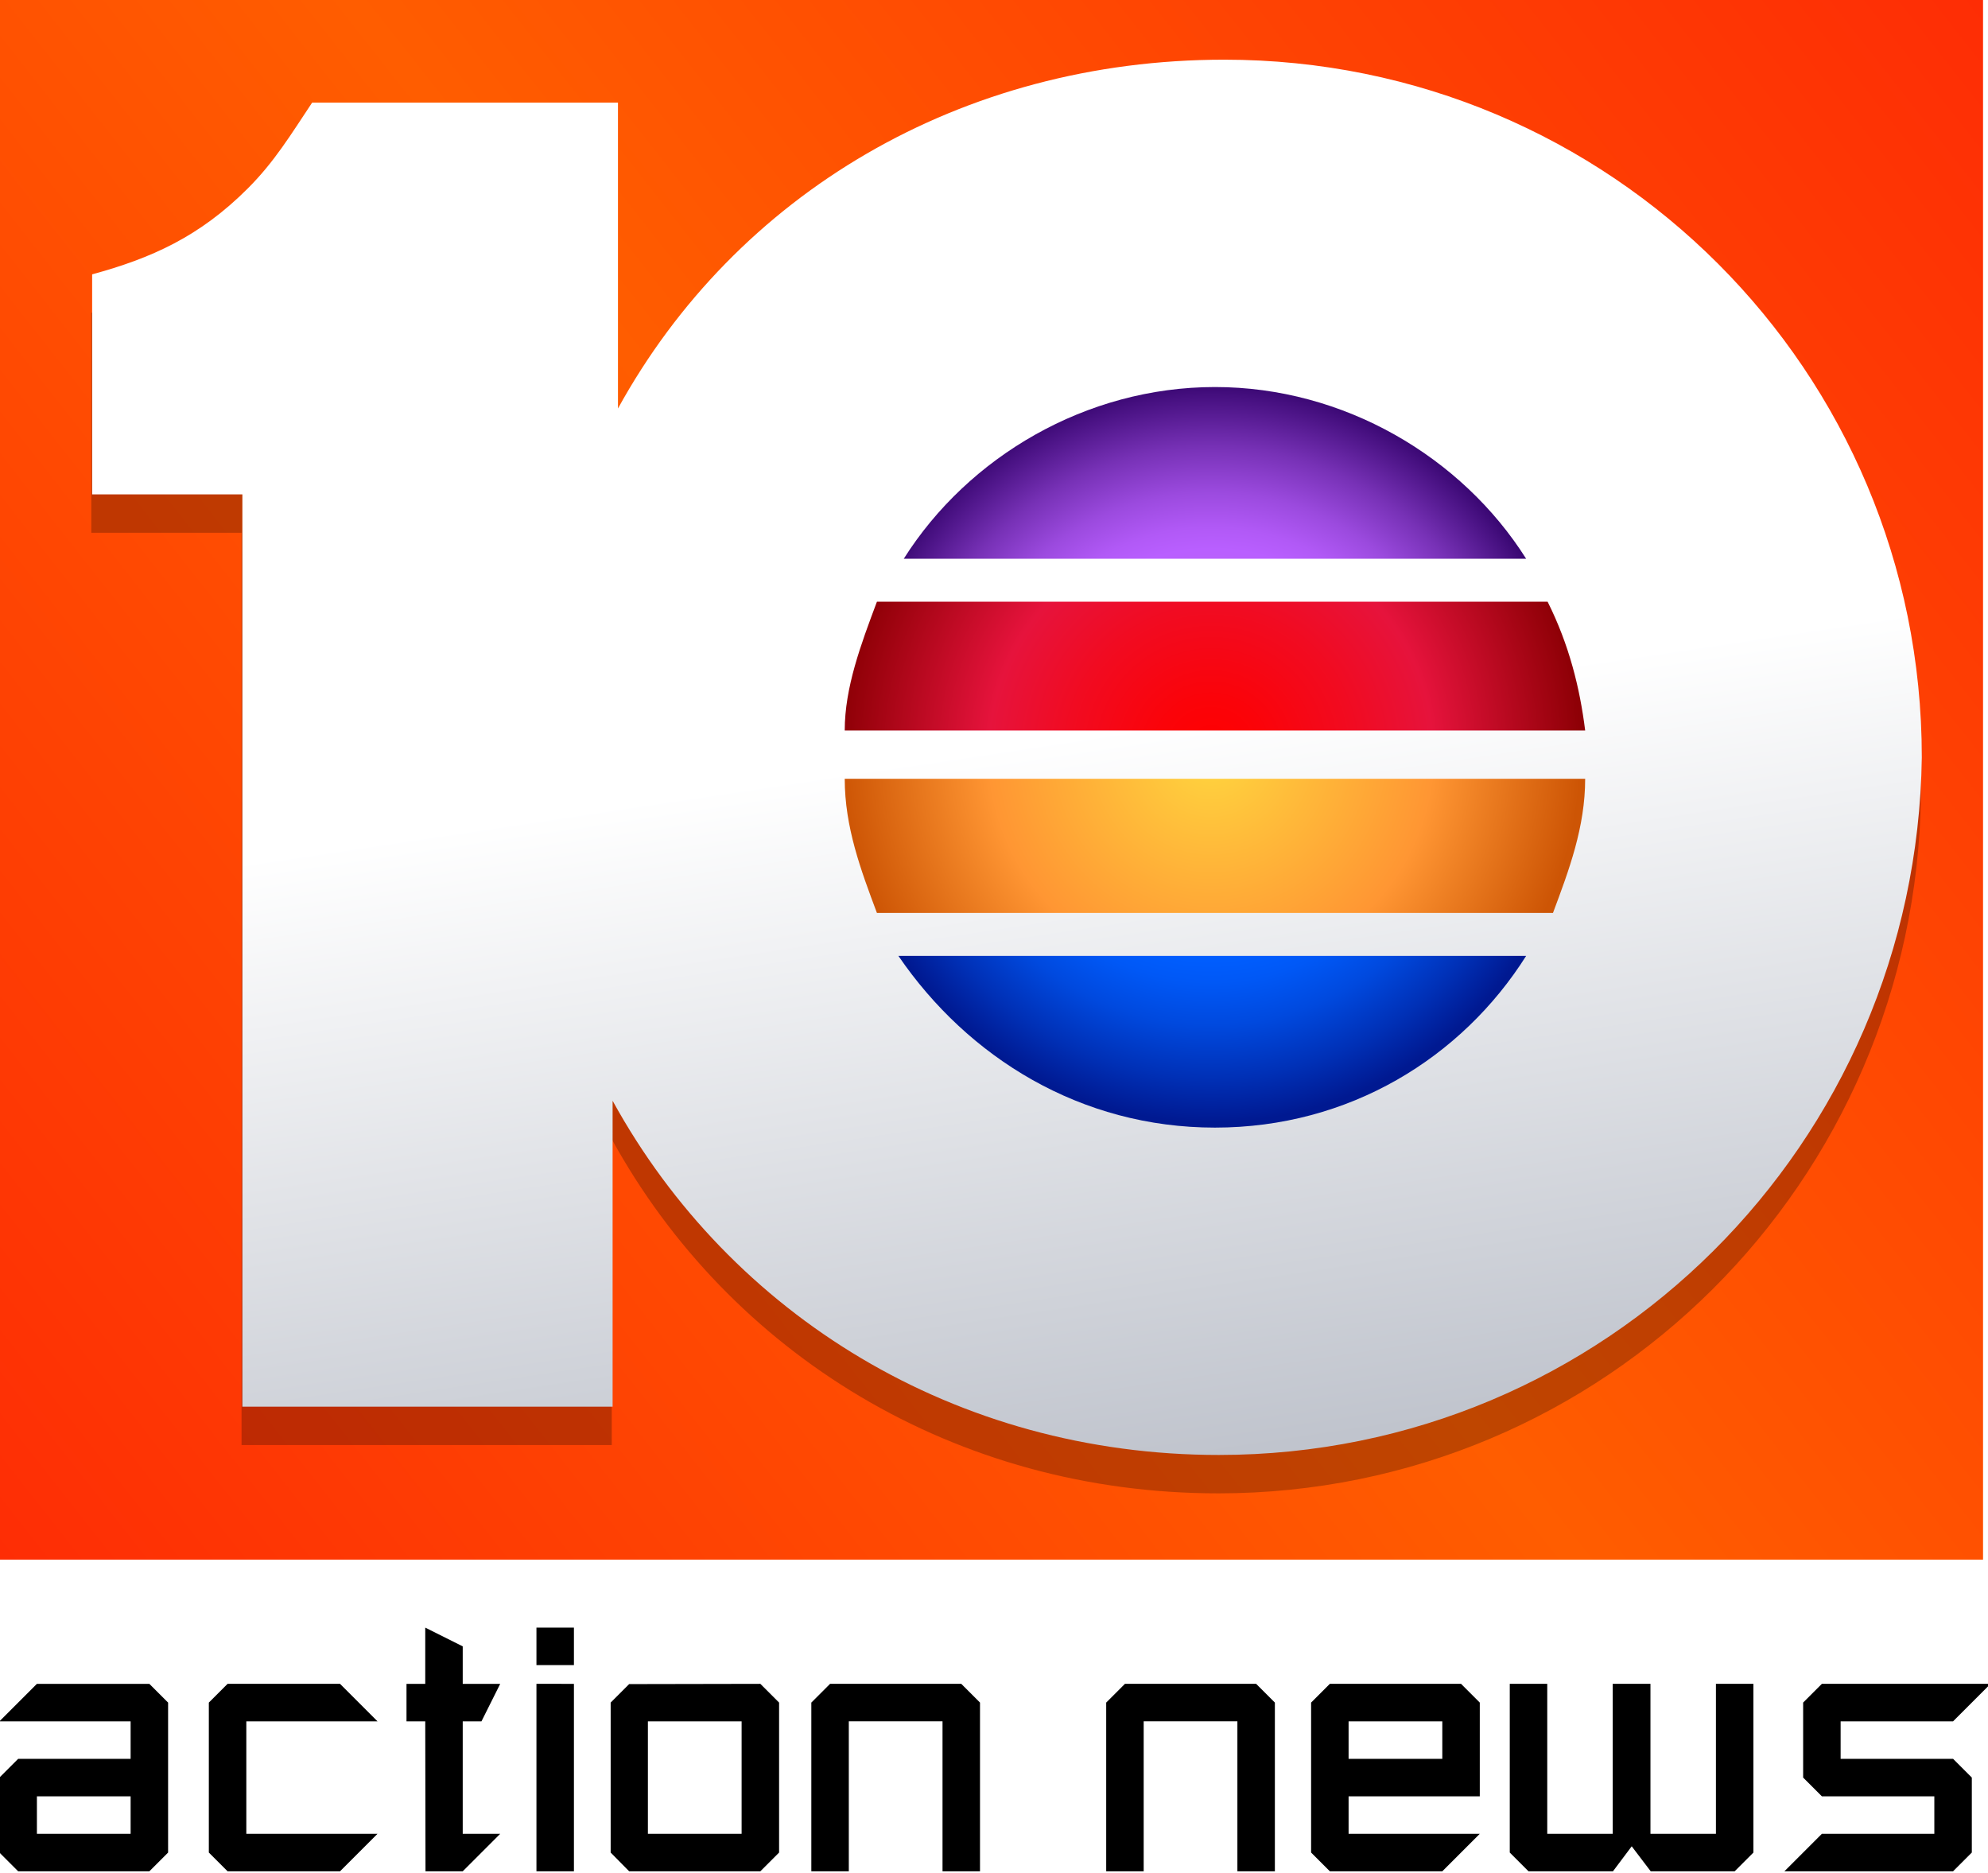<?xml version="1.0" encoding="UTF-8" standalone="no"?>
<!-- Created with Inkscape (http://www.inkscape.org/) -->

<svg
   width="264.586mm"
   height="249.26mm"
   viewBox="0 0 264.586 249.26"
   version="1.1"
   id="svg1"
   inkscape:version="1.4.2 (f4327f4, 2025-05-13)"
   sodipodi:docname="KPLG Channel 10 Action News (1999-2000).svg"
   xmlns:inkscape="http://www.inkscape.org/namespaces/inkscape"
   xmlns:sodipodi="http://sodipodi.sourceforge.net/DTD/sodipodi-0.dtd"
   xmlns:xlink="http://www.w3.org/1999/xlink"
   xmlns="http://www.w3.org/2000/svg"
   xmlns:svg="http://www.w3.org/2000/svg">
  <sodipodi:namedview
     id="namedview1"
     pagecolor="#ffffff"
     bordercolor="#000000"
     borderopacity="0.25"
     inkscape:showpageshadow="2"
     inkscape:pageopacity="0.0"
     inkscape:pagecheckerboard="true"
     inkscape:deskcolor="#d1d1d1"
     inkscape:document-units="mm"
     inkscape:zoom="0.68862935"
     inkscape:cx="499.54304"
     inkscape:cy="471.22592"
     inkscape:window-width="2560"
     inkscape:window-height="1369"
     inkscape:window-x="-8"
     inkscape:window-y="-8"
     inkscape:window-maximized="1"
     inkscape:current-layer="text1" />
  <defs
     id="defs1">
    <rect
       x="-197.494"
       y="-760.932"
       width="1518.959"
       height="511.16"
       id="rect1" />
    <linearGradient
       inkscape:collect="always"
       xlink:href="#linearGradient3079"
       id="linearGradient3081"
       x1="0"
       y1="100.944"
       x2="128.369"
       y2="0"
       gradientUnits="userSpaceOnUse" />
    <linearGradient
       inkscape:collect="always"
       id="linearGradient3079">
      <stop
         style="stop-color:#fe2d05;stop-opacity:1;"
         offset="0"
         id="stop3075" />
      <stop
         style="stop-color:#ff5d00;stop-opacity:1"
         offset="0.491"
         id="stop7735" />
      <stop
         style="stop-color:#fe2d05;stop-opacity:1"
         offset="1"
         id="stop3077" />
    </linearGradient>
    <linearGradient
       inkscape:collect="always"
       xlink:href="#linearGradient13311"
       id="linearGradient13313"
       x1="77.904"
       y1="94.169"
       x2="70.888"
       y2="47.279"
       gradientUnits="userSpaceOnUse"
       gradientTransform="translate(1)" />
    <linearGradient
       inkscape:collect="always"
       id="linearGradient13311">
      <stop
         style="stop-color:#c0c4cd;stop-opacity:1;"
         offset="0"
         id="stop13307" />
      <stop
         style="stop-color:#ffffff;stop-opacity:1"
         offset="1"
         id="stop13309" />
    </linearGradient>
    <radialGradient
       id="SVGID_3_"
       cx="204.144"
       cy="889.431"
       r="59.561"
       gradientTransform="matrix(0.402,0,0,0.402,-3.669,-308.839)"
       gradientUnits="userSpaceOnUse">
      <stop
         offset="0"
         style="stop-color:#FFD63F"
         id="stop47" />
      <stop
         offset="0.6"
         style="stop-color:#FF9633"
         id="stop49" />
      <stop
         offset="1"
         style="stop-color:#CD5505"
         id="stop51" />
    </radialGradient>
    <radialGradient
       id="SVGID_4_"
       cx="204.144"
       cy="889.431"
       r="59.561"
       gradientTransform="matrix(0.402,0,0,0.402,-3.669,-308.839)"
       gradientUnits="userSpaceOnUse">
      <stop
         offset="0"
         style="stop-color:#FF0000"
         id="stop56" />
      <stop
         offset="0.148"
         style="stop-color:#FB0309"
         id="stop58" />
      <stop
         offset="0.388"
         style="stop-color:#F10B21"
         id="stop60" />
      <stop
         offset="0.6"
         style="stop-color:#E6133C"
         id="stop62" />
      <stop
         offset="1"
         style="stop-color:#8E0006"
         id="stop64" />
    </radialGradient>
    <radialGradient
       id="SVGID_5_"
       cx="204.178"
       cy="889.431"
       r="59.535"
       gradientTransform="matrix(0.402,0,0,0.402,-3.669,-308.839)"
       gradientUnits="userSpaceOnUse">
      <stop
         offset="0"
         style="stop-color:#0362DB"
         id="stop69" />
      <stop
         offset="0.55"
         style="stop-color:#005EFF"
         id="stop71" />
      <stop
         offset="0.621"
         style="stop-color:#0058F6"
         id="stop73" />
      <stop
         offset="0.737"
         style="stop-color:#0049DE"
         id="stop75" />
      <stop
         offset="0.881"
         style="stop-color:#0030B6"
         id="stop77" />
      <stop
         offset="1"
         style="stop-color:#001991"
         id="stop79" />
    </radialGradient>
    <radialGradient
       id="SVGID_6_"
       cx="204.144"
       cy="889.431"
       r="59.561"
       gradientTransform="matrix(0.402,0,0,0.402,-3.669,-308.839)"
       gradientUnits="userSpaceOnUse">
      <stop
         offset="0"
         style="stop-color:#BF6BD4"
         id="stop84" />
      <stop
         offset="0.173"
         style="stop-color:#BE69DD"
         id="stop86" />
      <stop
         offset="0.454"
         style="stop-color:#BA62F5"
         id="stop88" />
      <stop
         offset="0.55"
         style="stop-color:#B95FFF"
         id="stop90" />
      <stop
         offset="0.609"
         style="stop-color:#B159F6"
         id="stop92" />
      <stop
         offset="0.705"
         style="stop-color:#9B4ADE"
         id="stop94" />
      <stop
         offset="0.826"
         style="stop-color:#7731B6"
         id="stop96" />
      <stop
         offset="0.966"
         style="stop-color:#450F7F"
         id="stop98" />
      <stop
         offset="1"
         style="stop-color:#380671"
         id="stop100" />
    </radialGradient>
    <filter
       inkscape:collect="always"
       style="color-interpolation-filters:sRGB"
       id="filter2"
       x="-0.011"
       y="-0.014"
       width="1.021"
       height="1.028">
      <feGaussianBlur
         inkscape:collect="always"
         stdDeviation="0.522"
         id="feGaussianBlur2" />
    </filter>
  </defs>
  <g
     inkscape:label="Layer 1"
     inkscape:groupmode="layer"
     id="layer1"
     transform="translate(-30.956,30.956)">
    <g
       id="g1826"
       style="stroke:none"
       transform="matrix(2.056,0,0,2.056,30.956,-30.956)">
      <path
         id="rect488"
         style="fill:url(#linearGradient3081);fill-opacity:1;stroke:none;stroke-width:0.437"
         d="M 0,0 H 128.369 V 100.944 H 0 Z" />
      <path
         class="st6"
         d="m 78.849,96.654 c -17.019,0 -31.607,-9.031 -39.248,-22.924 V 93.529 H 15.636 V 34.483 H 5.91 V 20.242 C 9.731,19.2 12.857,17.811 15.983,14.685 17.72,12.948 18.762,11.212 20.151,9.128 H 39.949 V 28.925 C 47.59,15.032 62.178,6.349 79.197,6.349 c 25.008,0 45.153,20.145 45.153,45.153 -0.347,25.008 -20.492,45.153 -45.5,45.153 z"
         id="path10903"
         style="opacity:0.5;mix-blend-mode:normal;fill:#000000;stroke:none;stroke-width:0.402;filter:url(#filter2)" />
      <path
         class="st6"
         d="m 78.904,94.169 c -17.019,0 -31.607,-9.031 -39.248,-22.924 V 91.043 H 15.69 V 31.997 H 5.965 V 17.757 C 9.786,16.715 12.912,15.325 16.038,12.199 17.774,10.463 18.816,8.726 20.206,6.642 H 40.003 V 26.44 C 47.645,12.547 62.232,3.863 79.252,3.863 c 25.008,0 45.153,20.145 45.153,45.153 -0.347,25.008 -20.492,45.153 -45.5,45.153 z"
         id="path27"
         style="fill:url(#linearGradient13313);fill-opacity:1;stroke:none;stroke-width:0.402" />
      <path
         class="st9"
         d="m 54.682,50.405 c 0,3.126 1.042,5.905 2.084,8.683 h 43.763 c 1.042,-2.779 2.084,-5.557 2.084,-8.683 z"
         id="path54"
         style="fill:url(#SVGID_3_);stroke:none;stroke-width:0.402" />
      <path
         class="st10"
         d="M 100.182,38.944 H 56.766 c -1.042,2.779 -2.084,5.557 -2.084,8.336 h 47.931 c -0.347,-2.779 -1.042,-5.557 -2.431,-8.336 z"
         id="path67"
         style="fill:url(#SVGID_4_);stroke:none;stroke-width:0.402" />
      <path
         class="st11"
         d="m 78.648,72.982 c 8.683,0 15.977,-4.515 20.145,-11.115 H 58.156 c 4.515,6.599 11.809,11.115 20.492,11.115 z"
         id="path82"
         style="fill:url(#SVGID_5_);stroke:none;stroke-width:0.402" />
      <path
         class="st12"
         d="m 78.648,25.05 c -8.336,0 -15.977,4.515 -20.145,11.115 H 98.793 C 94.625,29.566 86.984,25.05 78.648,25.05 Z"
         id="path103"
         style="clip-rule:evenodd;fill:url(#SVGID_6_);fill-rule:evenodd;stroke:none;stroke-width:0.402" />
    </g>
    <g
       id="text1"
       style="font-size:192px;font-family:RussellSquare;-inkscape-font-specification:'RussellSquare, Normal';white-space:pre;fill:#000000;fill-opacity:1;fill-rule:evenodd;stroke-width:1.89;paint-order:fill markers stroke"
       transform="matrix(0.265,0,0,0.265,79.368,374.777)"
       aria-label="eyewitness&#10;news">
      <path
         d="m -98.258,-600.809 -9.413,9.413 h -65.889 l -9.413,-9.413 v -37.651 l 9.413,-9.413 h 56.476 v -18.825 h -65.889 l 18.825,-18.825 h 56.476 l 9.413,9.413 z m -18.825,-9.413 v -18.825 h -47.064 v 18.825 z m 123.997,0 -18.825,18.825 h -56.476 l -9.413,-9.413 v -75.302 l 9.413,-9.413 h 56.476 l 18.825,18.825 H -58.975 v 56.476 z m 61.622,0 -18.825,18.825 H 31.01 l -0.125,-75.302 h -9.413 v -18.825 h 9.413 v -28.238 l 18.825,9.413 v 18.825 h 18.825 l -9.413,18.825 h -9.413 v 56.476 z M 105.559,-694.937 H 86.734 v -18.825 H 105.559 Z m 0,103.54 H 86.734 v -94.127 H 105.559 Z m 103.038,-9.413 -9.413,9.413 h -65.889 l -9.287,-9.413 v -75.302 l 9.287,-9.287 65.889,-0.125 9.413,9.413 z m -18.825,-9.413 v -56.476 h -47.064 v 56.476 z m 119.73,18.825 h -18.825 v -75.302 h -47.064 v 75.302 h -18.825 v -84.715 l 9.413,-9.413 h 65.889 l 9.413,9.413 z m 148.094,0 h -18.825 v -75.302 h -47.064 v 75.302 h -18.825 v -84.715 l 9.413,-9.413 h 65.889 l 9.413,9.413 z m 102.913,-18.825 -18.825,18.825 h -56.476 l -9.413,-9.413 v -75.302 l 9.413,-9.413 h 65.889 l 9.413,9.413 v 47.064 h -65.889 v 18.825 z m -18.825,-37.651 v -18.825 h -47.064 v 18.825 z m 156.251,47.064 -9.413,9.413 h -42.169 l -9.538,-12.55 -9.413,12.55 h -42.42 l -9.413,-9.413 v -84.715 h 18.825 v 75.302 h 32.882 v -75.302 h 18.951 v 75.302 h 32.882 v -75.302 h 18.825 z m 119.103,-84.715 -18.825,18.825 h -56.476 v 18.825 h 56.476 l 9.413,9.413 v 37.651 l -9.413,9.413 h -84.715 l 18.825,-18.825 h 56.476 v -18.825 h -56.476 l -9.413,-9.413 v -37.651 l 9.413,-9.413 z"
         id="text2"
         style="font-weight:100;font-size:37.333px;font-family:'Russell Square';-inkscape-font-specification:'Russell Square Thin';stroke-width:0;fill:#000000;stroke:none"
         aria-label="action news" />
    </g>
  </g>
</svg>
